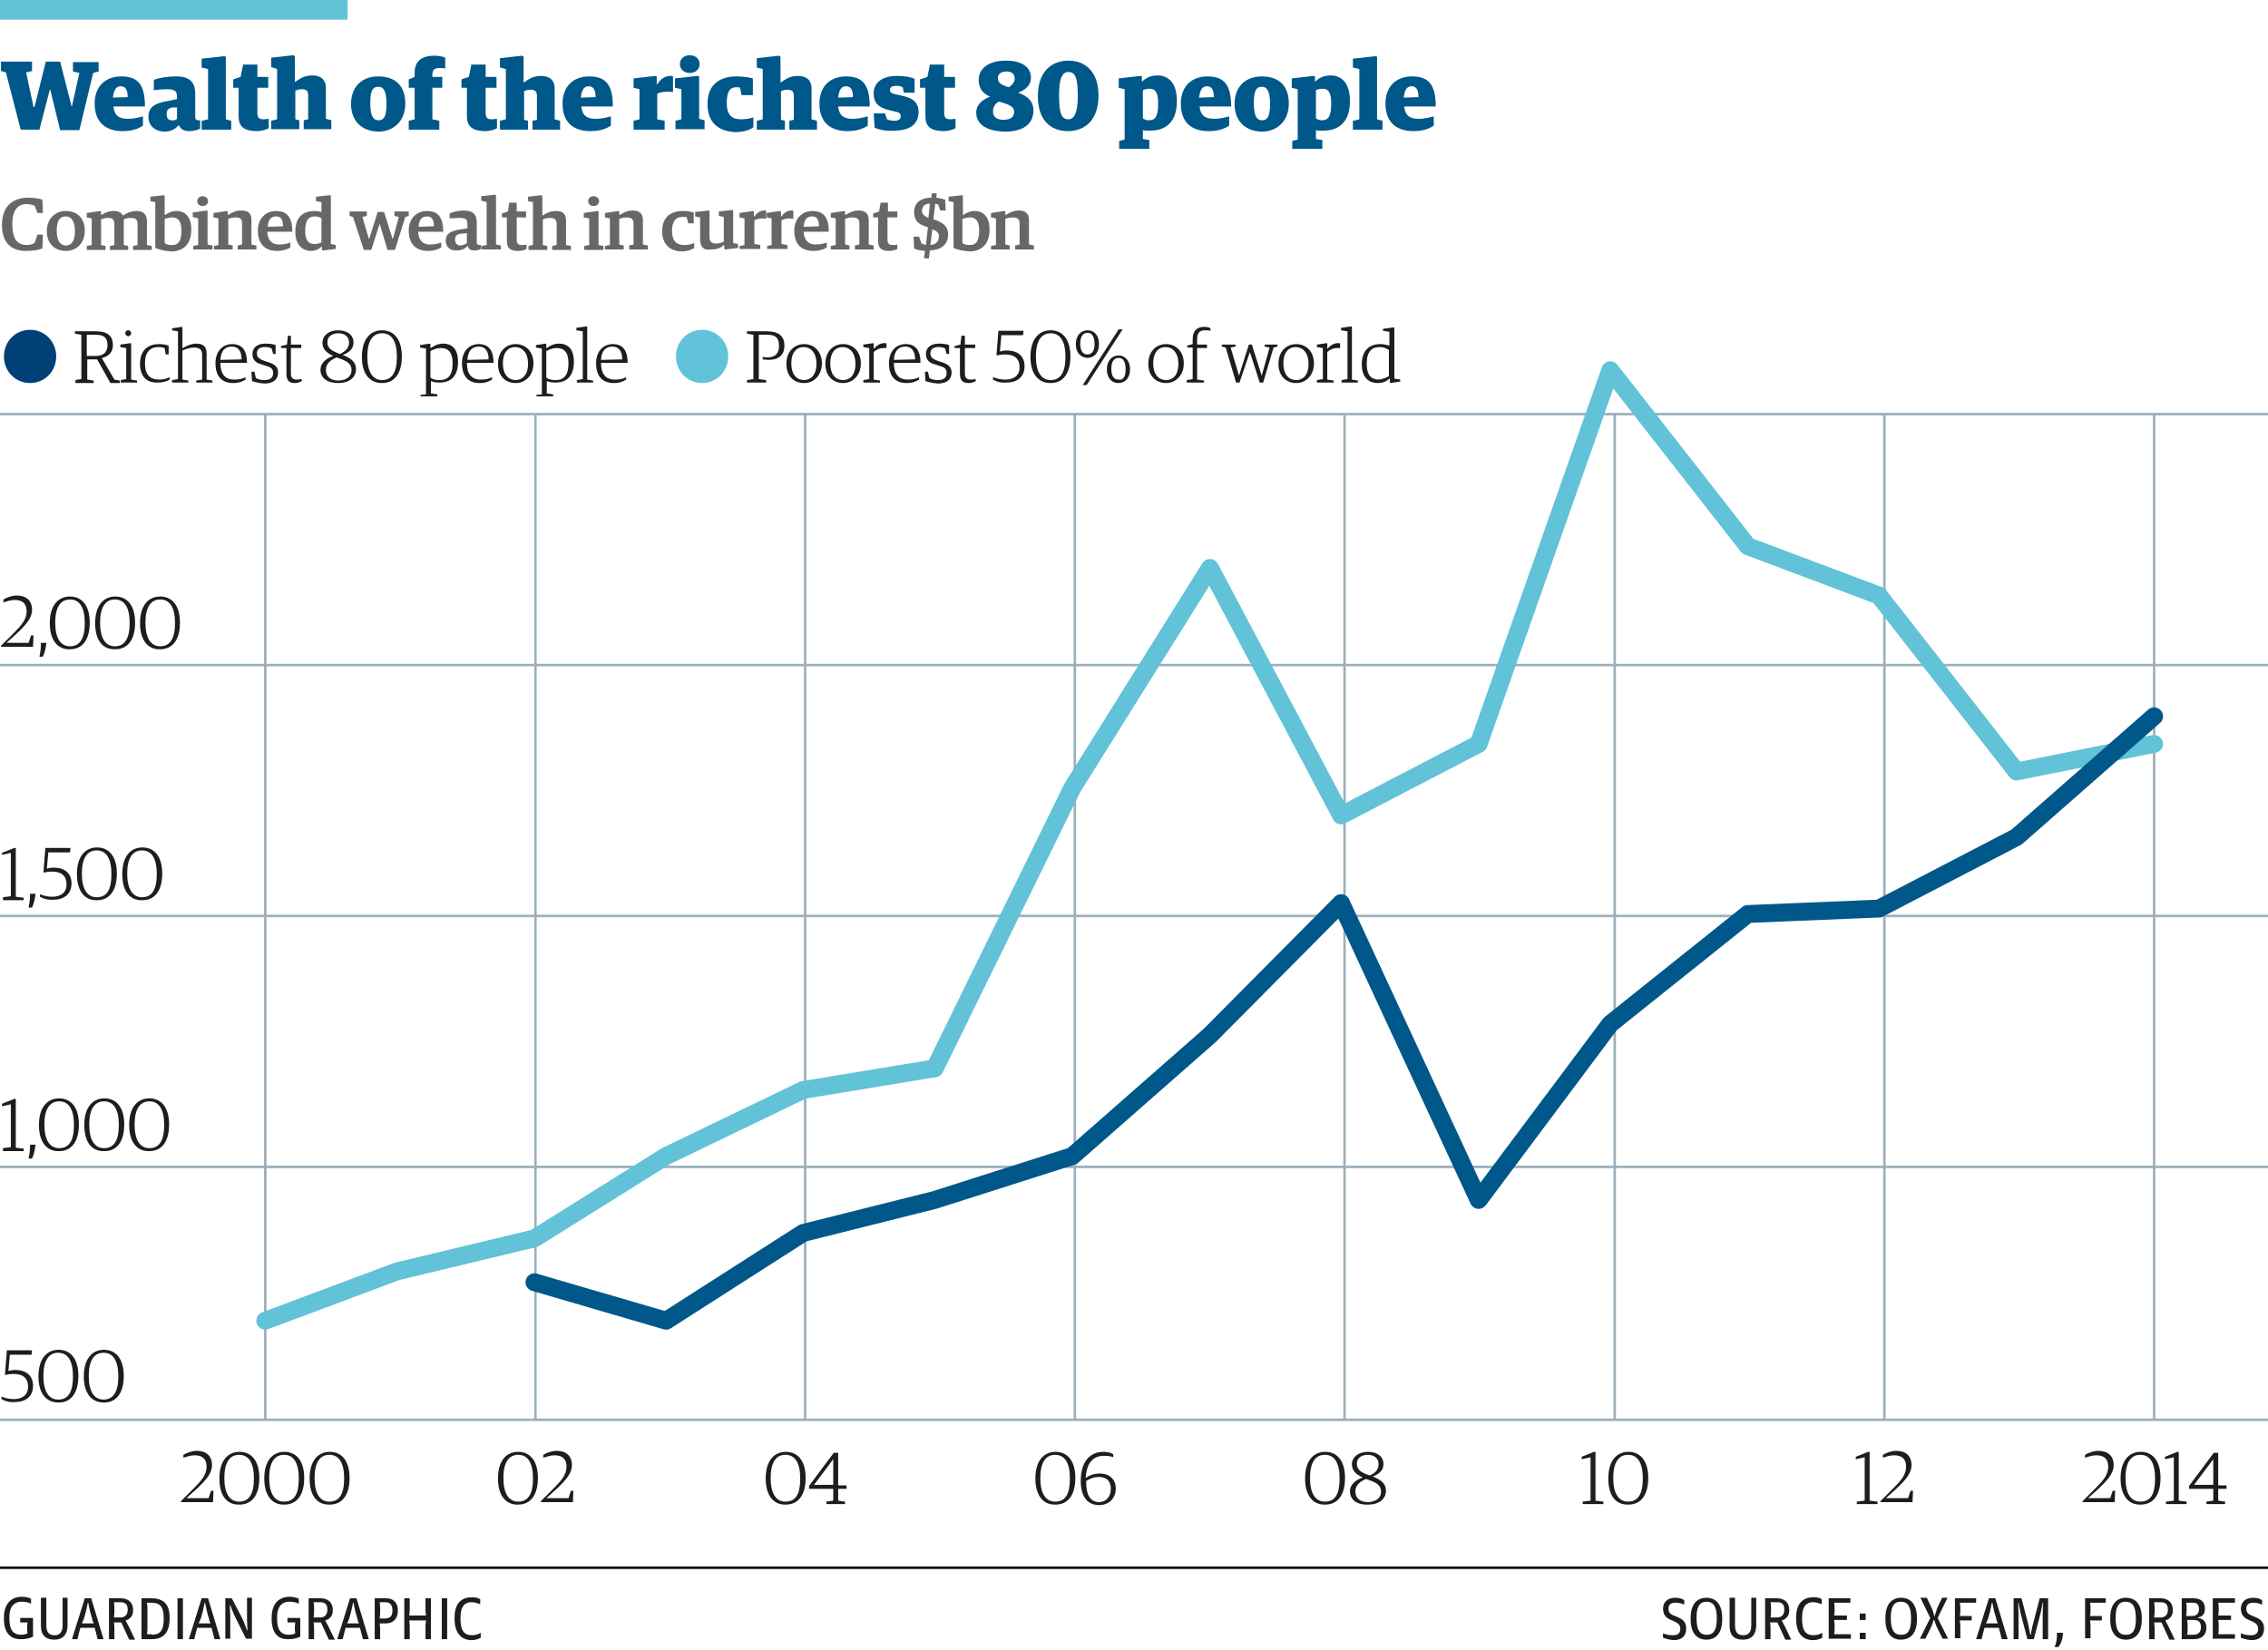 <?xml version="1.0" encoding="utf-8"?>
<!-- Generator: Adobe Illustrator 16.0.1, SVG Export Plug-In . SVG Version: 6.00 Build 0)  -->
<!DOCTYPE svg PUBLIC "-//W3C//DTD SVG 1.1//EN" "http://www.w3.org/Graphics/SVG/1.1/DTD/svg11.dtd">
<svg version="1.1" xmlns="http://www.w3.org/2000/svg" xmlns:xlink="http://www.w3.org/1999/xlink" x="0px" y="0px" width="460px"
	 height="334.7px" viewBox="0 0 460 334.7" enable-background="new 0 0 460 334.7" xml:space="preserve">
<g id="graphic">
	<g>
		<rect fill="#62C2D8" width="70.5" height="4"/>
		<g>
			<g>
				<path fill="#005789" d="M1.2,14.7l-1-0.3v-1.9h6.3v1.9l-1.2,0.3l1.5,7H7l2.3-9.2h2.9l2.3,9h0.1l1.5-6.7l-1.3-0.3v-1.9H20v1.9
					l-1.1,0.3l-2.8,11.6h-3.9l-2-8.2h-0.1L8,26.3H4.2L1.2,14.7z"/>
				<path fill="#005789" d="M19.2,21c0-3.5,2.2-5.5,5.4-5.5c3.3,0,4.8,1.6,4.8,6.1H23c0.2,1.9,1.2,2.5,2.9,2.5
					c1.4,0,2.3-0.3,3.1-0.5v1.9c-0.8,0.5-2,1.1-4.1,1.1C21.2,26.6,19.2,24.6,19.2,21z M25.9,19.7c0-1.7-0.6-2.2-1.4-2.2
					c-0.8,0-1.4,0.5-1.6,2.3L25.9,19.7z"/>
				<path fill="#005789" d="M30.1,23.7c0-2.1,1.5-2.8,3.9-3.2l1.9-0.4v-0.5c0-1.1-0.4-1.5-2-1.5c-0.9,0-2,0.1-2.7,0.2v-2.1
					c1-0.4,2.7-0.7,4.5-0.7c2.7,0,3.9,1.1,3.9,3.5v4.8c0,0.5,0.3,0.6,0.7,0.6h0.3v1.7c-0.4,0.2-1.3,0.5-2.2,0.5
					c-1.1,0-1.8-0.4-2.1-1.2h-0.1c-0.5,0.7-1.5,1.3-2.9,1.3C31.3,26.6,30.1,25.4,30.1,23.7z M35.9,24.1v-2.3l-0.9,0
					c-0.8,0.1-1.2,0.5-1.2,1.3c0,0.9,0.3,1.3,1.1,1.3C35.3,24.5,35.7,24.3,35.9,24.1z"/>
				<path fill="#005789" d="M41,24.5l1.2-0.3V14l-1.3-0.3v-1.8l4.6-0.5l0.3,0.1v12.7l1.1,0.3v1.8h-6V24.5z"/>
				<path fill="#005789" d="M48.4,23.6v-5.8h-1.1v-1.7l1.5-0.5l0.5-2.5h2.9v2.5h2.2v2.2h-2.2V23c0,0.9,0.4,1.2,1.3,1.2
					c0.3,0,0.7-0.1,1-0.1V26c-0.5,0.3-1.4,0.6-2.6,0.6C49.6,26.5,48.4,25.8,48.4,23.6z"/>
				<path fill="#005789" d="M55,24.5l1.2-0.3V14L55,13.6v-1.9l4.5-0.5l0.3,0.2v5.2h0.1c1-0.7,1.9-1.3,3.4-1.3c1.6,0,2.8,0.7,2.8,2.6
					v6.2l1.1,0.3v1.8h-5.6v-1.8l0.9-0.2v-4.9c0-0.9-0.4-1.2-1.3-1.2c-0.5,0-0.9,0.1-1.3,0.3v5.8l0.8,0.2v1.8H55V24.5z"/>
				<path fill="#005789" d="M71.2,21.1c0-3.7,2.4-5.6,5.5-5.6c3.6,0,5.5,2,5.5,5.5c0,3.7-2.5,5.7-5.5,5.7
					C73.2,26.6,71.2,24.4,71.2,21.1z M78.4,21.1c0-2.8-0.7-3.5-1.7-3.5c-1,0-1.6,0.6-1.6,3.3c0,2.8,0.7,3.5,1.7,3.5
					C77.8,24.4,78.4,23.7,78.4,21.1z"/>
				<path fill="#005789" d="M82.9,24.5l1.2-0.3v-6.4h-1.2v-1.7l1.2-0.5v-0.9c0-2.6,1.9-3.4,3.9-3.4c1.1,0,1.9,0.2,2.3,0.4v2.2
					c-0.4-0.1-0.7-0.1-1.2-0.1c-0.9,0-1.4,0.3-1.4,1.3v0.5h2v2.2h-2v6.4l1.4,0.3v1.8h-6.2V24.5z"/>
				<path fill="#005789" d="M94.7,23.6v-5.8h-1.1v-1.7l1.5-0.5l0.5-2.5h2.9v2.5h2.2v2.2h-2.2V23c0,0.9,0.4,1.2,1.3,1.2
					c0.3,0,0.7-0.1,1-0.1V26c-0.5,0.3-1.4,0.6-2.6,0.6C96,26.5,94.7,25.8,94.7,23.6z"/>
				<path fill="#005789" d="M101.4,24.5l1.2-0.3V14l-1.2-0.3v-1.9l4.5-0.5l0.3,0.2v5.2h0.1c1-0.7,1.9-1.3,3.4-1.3
					c1.6,0,2.8,0.7,2.8,2.6v6.2l1.1,0.3v1.8h-5.6v-1.8l0.9-0.2v-4.9c0-0.9-0.4-1.2-1.3-1.2c-0.5,0-0.9,0.1-1.3,0.3v5.8l0.8,0.2v1.8
					h-5.7V24.5z"/>
				<path fill="#005789" d="M114.1,21c0-3.5,2.2-5.5,5.4-5.5c3.3,0,4.8,1.6,4.8,6.1h-6.4c0.2,1.9,1.2,2.5,2.9,2.5
					c1.4,0,2.3-0.3,3.1-0.5v1.9c-0.8,0.5-2,1.1-4.1,1.1C116,26.6,114.1,24.6,114.1,21z M120.8,19.7c0-1.7-0.6-2.2-1.4-2.2
					c-0.8,0-1.4,0.5-1.6,2.3L120.8,19.7z"/>
				<path fill="#005789" d="M128.5,24.5l1.2-0.3v-6.1l-1.2-0.3v-1.9l4.4-0.5l0.3,0.1v1.6h0.1c0.6-1,1.5-1.7,2.7-1.7
					c0.2,0,0.4,0,0.5,0.1v3.2c-0.2-0.1-0.6-0.1-0.9-0.1c-1,0-1.7,0.1-2.3,0.4v5.2l1.5,0.3v1.8h-6.3V24.5z"/>
				<path fill="#005789" d="M137,24.5l1.2-0.3v-6.1l-1.3-0.3v-1.9l4.6-0.5l0.3,0.1v8.6l1.1,0.3v1.8H137V24.5z M137.9,13
					c0-1.1,0.9-1.8,2-1.8c1.1,0,2,0.7,2,1.8c0,1.1-0.9,1.8-2,1.8C138.8,14.8,137.9,14.1,137.9,13z"/>
				<path fill="#005789" d="M143.5,21.1c0-3.9,2.4-5.6,5.9-5.6c1.3,0,2.6,0.2,3.3,0.4v3.4h-2.3l-0.3-1.5c-0.2-0.1-0.3-0.1-0.8-0.1
					c-1.2,0-1.9,0.8-1.9,3.2c0,2.5,1.1,3.3,2.9,3.3c1,0,2-0.2,2.5-0.4v2c-0.6,0.5-1.9,1-3.7,1C145.3,26.6,143.5,24.5,143.5,21.1z"/>
				<path fill="#005789" d="M153.5,24.5l1.2-0.3V14l-1.2-0.3v-1.9l4.5-0.5l0.3,0.2v5.2h0.1c1-0.7,1.9-1.3,3.4-1.3
					c1.6,0,2.8,0.7,2.8,2.6v6.2l1.1,0.3v1.8h-5.6v-1.8l0.9-0.2v-4.9c0-0.9-0.4-1.2-1.3-1.2c-0.5,0-0.9,0.1-1.3,0.3v5.8l0.8,0.2v1.8
					h-5.7V24.5z"/>
				<path fill="#005789" d="M166.2,21c0-3.5,2.2-5.5,5.4-5.5c3.3,0,4.8,1.6,4.8,6.1h-6.4c0.2,1.9,1.2,2.5,2.9,2.5
					c1.4,0,2.3-0.3,3.1-0.5v1.9c-0.8,0.5-2,1.1-4.1,1.1C168.2,26.6,166.2,24.6,166.2,21z M173,19.7c0-1.7-0.6-2.2-1.4-2.2
					c-0.8,0-1.4,0.5-1.6,2.3L173,19.7z"/>
				<path fill="#005789" d="M177.4,25.9l-0.2-2.9h2.3l0.4,1.2c0.2,0.1,0.8,0.3,1.4,0.3c0.9,0,1.4-0.3,1.4-0.9s-0.3-0.8-1.3-1
					l-1.2-0.3c-2-0.5-3-1.4-3-3.3c0-2.1,1.5-3.6,4.8-3.6c1.3,0,2.7,0.2,3.5,0.6v2.8h-2.2l-0.2-1.1c-0.3-0.1-0.6-0.3-1.2-0.3
					c-0.8,0-1.4,0.2-1.4,0.8c0,0.6,0.4,0.8,1.5,1l1.3,0.3c2.2,0.5,3,1.6,3,3.2c0,2.3-1.5,3.8-5,3.8
					C179.9,26.6,178.5,26.4,177.4,25.9z"/>
				<path fill="#005789" d="M187.7,23.6v-5.8h-1.1v-1.7l1.5-0.5l0.5-2.5h2.9v2.5h2.2v2.2h-2.2V23c0,0.9,0.4,1.2,1.3,1.2
					c0.3,0,0.7-0.1,1-0.1V26c-0.5,0.3-1.4,0.6-2.6,0.6C188.9,26.5,187.7,25.8,187.7,23.6z"/>
				<path fill="#005789" d="M198,22.8c0-1.5,1.2-2.6,2.8-3.2c-1.6-0.7-2.3-1.8-2.3-3.4c0-2.3,2-3.9,5.5-3.9c3.4,0,5.1,1.4,5.1,3.5
					c0,1.5-1.1,2.4-2.6,3c1.9,0.7,3.1,1.7,3.1,3.6c0,2.8-2.1,4.3-5.8,4.3C199.9,26.6,198,25.1,198,22.8z M205.7,22.7
					c0-1.1-1-1.5-3.1-2.1c-0.9,0.5-1.2,1.2-1.2,2.1c0,1,0.8,1.6,2.1,1.6C205,24.3,205.7,23.7,205.7,22.7z M205.8,15.9
					c0-1-0.7-1.4-1.7-1.4c-1,0-1.7,0.5-1.7,1.3c0,1,0.6,1.4,2.2,1.9C205.2,17.3,205.8,16.8,205.8,15.9z"/>
				<path fill="#005789" d="M210.5,19.5c0-5.1,2.9-7.2,6.2-7.2c3.4,0,6.1,2.2,6.1,7.1c0,5.1-2.9,7.2-6.2,7.2
					C213.1,26.6,210.5,24.4,210.5,19.5z M218.6,19.5c0-3.7-0.5-4.9-1.9-4.9c-1.3,0-1.9,1.4-1.9,4.7c0,3.7,0.5,4.9,1.9,4.9
					C217.9,24.2,218.6,22.8,218.6,19.5z"/>
				<path fill="#005789" d="M227,28.6l1.1-0.3V18.1l-1.2-0.3v-1.9l4.4-0.5l0.3,0.1v1h0.1c0.6-0.6,1.6-1.2,3.1-1.2
					c1.9,0,3.9,1.2,3.9,5.2c0,4.4-2.4,6-5.4,6c-0.8,0-1.1,0-1.5-0.1v1.8l1.3,0.2v1.8H227V28.6z M234.9,21c0-2.3-0.6-3-1.7-3
					c-0.6,0-1,0.1-1.4,0.3V24c0.3,0.2,0.6,0.4,1.2,0.4C234.2,24.4,234.9,23.8,234.9,21z"/>
				<path fill="#005789" d="M239.5,21c0-3.5,2.2-5.5,5.4-5.5c3.3,0,4.8,1.6,4.8,6.1h-6.4c0.2,1.9,1.2,2.5,2.9,2.5
					c1.4,0,2.3-0.3,3.1-0.5v1.9c-0.8,0.5-2,1.1-4.1,1.1C241.4,26.6,239.5,24.6,239.5,21z M246.2,19.7c0-1.7-0.6-2.2-1.4-2.2
					c-0.8,0-1.4,0.5-1.6,2.3L246.2,19.7z"/>
				<path fill="#005789" d="M250.4,21.1c0-3.7,2.4-5.6,5.5-5.6c3.6,0,5.5,2,5.5,5.5c0,3.7-2.5,5.7-5.5,5.7
					C252.4,26.6,250.4,24.4,250.4,21.1z M257.6,21.1c0-2.8-0.7-3.5-1.7-3.5c-1,0-1.6,0.6-1.6,3.3c0,2.8,0.7,3.5,1.7,3.5
					C257,24.4,257.6,23.7,257.6,21.1z"/>
				<path fill="#005789" d="M262.1,28.6l1.1-0.3V18.1l-1.2-0.3v-1.9l4.4-0.5l0.3,0.1v1h0.1c0.6-0.6,1.6-1.2,3.1-1.2
					c1.9,0,3.9,1.2,3.9,5.2c0,4.4-2.4,6-5.4,6c-0.8,0-1.1,0-1.5-0.1v1.8l1.3,0.2v1.8h-6.1V28.6z M270,21c0-2.3-0.6-3-1.7-3
					c-0.6,0-1,0.1-1.4,0.3V24c0.3,0.2,0.6,0.4,1.2,0.4C269.3,24.4,270,23.8,270,21z"/>
				<path fill="#005789" d="M274.5,24.5l1.2-0.3V14l-1.3-0.3v-1.8l4.6-0.5l0.3,0.1v12.7l1.1,0.3v1.8h-6V24.5z"/>
				<path fill="#005789" d="M281,21c0-3.5,2.2-5.5,5.4-5.5c3.3,0,4.8,1.6,4.8,6.1h-6.4c0.2,1.9,1.2,2.5,2.9,2.5
					c1.4,0,2.3-0.3,3.1-0.5v1.9c-0.8,0.5-2,1.1-4.1,1.1C283,26.6,281,24.6,281,21z M287.7,19.7c0-1.7-0.6-2.2-1.4-2.2
					c-0.8,0-1.4,0.5-1.6,2.3L287.7,19.7z"/>
			</g>
		</g>
	</g>
	<g>
		<g>
			<line fill="none" stroke="#000000" stroke-width="0.5" x1="460" y1="318" x2="0" y2="318"/>
		</g>
		<g>
			<path fill="#1D1D1B" d="M0.8,328.4v-0.3c0-3,1.7-4.2,3.6-4.2c0.9,0,1.5,0.2,1.9,0.4v1c-0.4-0.2-1-0.4-1.9-0.4
				c-1.7,0-2.5,1.2-2.5,3.1v0.3c0,2.1,0.6,3.3,2.4,3.3c0.4,0,1-0.1,1.3-0.3c0,0-0.1-0.3-0.1-0.8V330c0-0.4,0.1-0.9,0.1-0.9H4.1v-0.9
				h2.6v3.8c-0.6,0.3-1.5,0.5-2.3,0.5C2.3,332.6,0.8,331.4,0.8,328.4z"/>
			<path fill="#1D1D1B" d="M8.3,329.8v-5.7h1.1v5.6c0,1.6,0.7,2,1.7,2c0.9,0,1.6-0.5,1.6-2v-5.6h1v5.6c0,1.8-0.9,2.9-2.7,2.9
				C9.2,332.6,8.3,331.6,8.3,329.8z"/>
			<path fill="#1D1D1B" d="M17.2,324.2h1.3l2.5,8.3h-1.2l-0.3-1.2c-0.1-0.3-0.2-0.8-0.3-1.1h-2.9c-0.1,0.3-0.2,0.7-0.3,1.1l-0.3,1.2
				h-1.1L17.2,324.2z M16.6,329.3H19c-0.1-0.3-0.3-0.6-0.3-0.9l-0.4-1.4c-0.2-0.8-0.4-1.9-0.4-1.9h-0.1c0,0-0.2,1.1-0.4,1.9
				l-0.4,1.4C16.9,328.7,16.7,329.1,16.6,329.3z"/>
			<path fill="#1D1D1B" d="M22.1,324.2h2.3c1.7,0,2.6,0.9,2.6,2.4c0,1.2-0.6,1.8-1.5,2.1v0.1c0,0,0.3,0.5,0.6,1.1l1.3,2.7h-1.2
				l-1.6-3.5h-1.5c0,0,0.1,0.6,0.1,1v2.4h-1.1V324.2z M24.4,328.1c1,0,1.5-0.6,1.5-1.6c0-1-0.4-1.5-1.5-1.5h-1.3
				c0,0,0.1,0.6,0.1,0.9v1.2c0,0.4-0.1,1-0.1,1H24.4z"/>
			<path fill="#1D1D1B" d="M28.7,324.2h2c2.5,0,3.7,1.3,3.7,3.8v0.3c0,2.8-1.2,4.2-3.6,4.2h-2.1V324.2z M30.8,331.6
				c1.5,0,2.4-0.7,2.4-3.1v-0.3c0-2.6-1-3.1-2.6-3.1h-0.8c0,0,0.1,0.6,0.1,1v4.4c0,0.4-0.1,1-0.1,1H30.8z"/>
			<path fill="#1D1D1B" d="M36,324.2h1.1v8.3H36V324.2z"/>
			<path fill="#1D1D1B" d="M40.9,324.2h1.3l2.5,8.3h-1.2l-0.3-1.2c-0.1-0.3-0.2-0.8-0.3-1.1H40c-0.1,0.3-0.2,0.7-0.3,1.1l-0.3,1.2
				h-1.1L40.9,324.2z M40.3,329.3h2.4c-0.1-0.3-0.3-0.6-0.3-0.9l-0.4-1.4c-0.2-0.8-0.4-1.9-0.4-1.9h-0.1c0,0-0.2,1.1-0.4,1.9
				l-0.4,1.4C40.5,328.7,40.4,329.1,40.3,329.3z"/>
			<path fill="#1D1D1B" d="M45.7,324.2H47l2.1,4c0.4,0.8,1,2.5,1,2.5h0.1c0,0-0.1-1.5-0.1-2.2v-4.4h1v8.3h-1.2l-2.2-4.4
				c-0.4-0.8-1-2.4-1-2.4h-0.1c0,0,0.1,1.4,0.1,2.1v4.7h-1V324.2z"/>
			<path fill="#1D1D1B" d="M55.1,328.4v-0.3c0-3,1.7-4.2,3.6-4.2c0.9,0,1.5,0.2,1.9,0.4v1c-0.4-0.2-1-0.4-1.9-0.4
				c-1.7,0-2.5,1.2-2.5,3.1v0.3c0,2.1,0.6,3.3,2.4,3.3c0.4,0,1-0.1,1.3-0.3c0,0-0.1-0.3-0.1-0.8V330c0-0.4,0.1-0.9,0.1-0.9h-1.6
				v-0.9h2.6v3.8c-0.6,0.3-1.5,0.5-2.3,0.5C56.5,332.6,55.1,331.4,55.1,328.4z"/>
			<path fill="#1D1D1B" d="M62.6,324.2h2.3c1.7,0,2.6,0.9,2.6,2.4c0,1.2-0.6,1.8-1.5,2.1v0.1c0,0,0.3,0.5,0.6,1.1l1.3,2.7h-1.2
				l-1.6-3.5h-1.5c0,0,0.1,0.6,0.1,1v2.4h-1.1V324.2z M64.9,328.1c1,0,1.5-0.6,1.5-1.6c0-1-0.4-1.5-1.5-1.5h-1.3
				c0,0,0.1,0.6,0.1,0.9v1.2c0,0.4-0.1,1-0.1,1H64.9z"/>
			<path fill="#1D1D1B" d="M71,324.2h1.3l2.5,8.3h-1.2l-0.3-1.2c-0.1-0.3-0.2-0.8-0.3-1.1h-2.9c-0.1,0.3-0.2,0.7-0.3,1.1l-0.3,1.2
				h-1.1L71,324.2z M70.4,329.3h2.4c-0.1-0.3-0.3-0.6-0.3-0.9l-0.4-1.4c-0.2-0.8-0.4-1.9-0.4-1.9h-0.1c0,0-0.2,1.1-0.4,1.9l-0.4,1.4
				C70.7,328.7,70.5,329.1,70.4,329.3z"/>
			<path fill="#1D1D1B" d="M75.9,324.2h2.3c1.8,0,2.5,1.1,2.5,2.5c0,1.7-1,2.6-2.4,2.6H77c0,0,0.1,0.6,0.1,1v2.2h-1.1V324.2z
				 M78.1,328.3c1,0,1.5-0.5,1.5-1.6c0-1.2-0.5-1.7-1.5-1.7H77c0,0,0.1,0.6,0.1,1v1.3c0,0.4-0.1,1-0.1,1H78.1z"/>
			<path fill="#1D1D1B" d="M82,324.2h1.1v2.4c0,0.5-0.1,1.1-0.1,1.1h3.4c0,0-0.1-0.7-0.1-1.1v-2.4h1.1v8.3h-1.1v-2.7
				c0-0.4,0.1-1.1,0.1-1.1h-3.4c0,0,0.1,0.7,0.1,1.1v2.7H82V324.2z"/>
			<path fill="#1D1D1B" d="M89.6,324.2h1.1v8.3h-1.1V324.2z"/>
			<path fill="#1D1D1B" d="M92.2,328.4v-0.3c0-3.1,1.6-4.1,3.5-4.1c0.7,0,1.3,0.1,1.7,0.4v1c-0.6-0.2-1.1-0.4-1.8-0.4
				c-1.2,0-2.2,0.7-2.2,3.1v0.3c0,2.3,0.7,3.3,2.3,3.3c0.8,0,1.3-0.2,1.8-0.5v1c-0.5,0.3-1.1,0.5-2,0.5
				C93.5,332.6,92.2,331.2,92.2,328.4z"/>
		</g>
		<g>
			<path fill="#1D1D1B" d="M337.3,332.2v-0.9c0.6,0.3,1.3,0.4,2,0.4c1,0,1.5-0.4,1.5-1.3c0-0.8-0.4-1.1-1.2-1.5l-0.7-0.3
				c-1-0.4-1.6-1.1-1.6-2.3c0-1.2,0.8-2.2,2.5-2.2c0.8,0,1.4,0.2,1.8,0.5v0.9c-0.4-0.2-1-0.4-1.8-0.4c-0.9,0-1.4,0.4-1.4,1.2
				c0,0.7,0.3,1.1,1.1,1.4l0.7,0.3c1,0.4,1.8,1,1.8,2.3c0,1.5-0.8,2.4-2.6,2.4C338.5,332.6,337.8,332.4,337.3,332.2z"/>
			<path fill="#1D1D1B" d="M342.9,328.5v-0.3c0-2.8,1.3-4.1,3.2-4.1c1.9,0,3.2,1.3,3.2,4.1v0.3c0,2.8-1.3,4.1-3.2,4.1
				S342.9,331.3,342.9,328.5z M348.2,328.5v-0.3c0-2.2-0.6-3.3-2.1-3.3c-1.4,0-2,1.1-2,3.1v0.3c0,2.2,0.6,3.3,2,3.3
				C347.5,331.7,348.2,330.6,348.2,328.5z"/>
			<path fill="#1D1D1B" d="M350.8,329.8v-5.7h1.1v5.6c0,1.6,0.7,2,1.7,2c0.9,0,1.6-0.5,1.6-2v-5.6h1v5.6c0,1.8-0.9,2.9-2.7,2.9
				C351.6,332.6,350.8,331.6,350.8,329.8z"/>
			<path fill="#1D1D1B" d="M358,324.2h2.3c1.7,0,2.6,0.9,2.6,2.4c0,1.2-0.6,1.8-1.5,2.1v0.1c0,0,0.3,0.5,0.6,1.1l1.3,2.7h-1.2
				l-1.6-3.5h-1.5c0,0,0.1,0.6,0.1,1v2.4H358V324.2z M360.4,328.1c1,0,1.5-0.6,1.5-1.6c0-1-0.4-1.5-1.5-1.5h-1.3
				c0,0,0.1,0.6,0.1,0.9v1.2c0,0.4-0.1,1-0.1,1H360.4z"/>
			<path fill="#1D1D1B" d="M364.3,328.4v-0.3c0-3.1,1.6-4.1,3.5-4.1c0.7,0,1.3,0.1,1.7,0.4v1c-0.6-0.2-1.1-0.4-1.8-0.4
				c-1.2,0-2.2,0.7-2.2,3.1v0.3c0,2.3,0.7,3.3,2.3,3.3c0.8,0,1.3-0.2,1.8-0.5v1c-0.5,0.3-1.1,0.5-2,0.5
				C365.5,332.6,364.3,331.2,364.3,328.4z"/>
			<path fill="#1D1D1B" d="M370.9,324.2h4.4v0.9H372c0,0,0.1,0.6,0.1,0.9v0.8c0,0.4-0.1,0.9-0.1,0.9h2.6v0.9H372
				c0,0,0.1,0.6,0.1,0.9v1.1c0,0.4-0.1,0.9-0.1,0.9h3.4v0.9h-4.5V324.2z"/>
			<path fill="#1D1D1B" d="M377.2,327.3h1.2v1.3h-1.2V327.3z M377.2,331.2h1.2v1.3h-1.2V331.2z"/>
			<path fill="#1D1D1B" d="M382.4,328.5v-0.3c0-2.8,1.3-4.1,3.2-4.1c1.9,0,3.2,1.3,3.2,4.1v0.3c0,2.8-1.3,4.1-3.3,4.1
				C383.7,332.6,382.4,331.3,382.4,328.5z M387.6,328.5v-0.3c0-2.2-0.6-3.3-2.1-3.3c-1.4,0-2,1.1-2,3.1v0.3c0,2.2,0.6,3.3,2,3.3
				C387,331.7,387.6,330.6,387.6,328.5z"/>
			<path fill="#1D1D1B" d="M391.5,328.2l-2-4.1h1.3l1,2.1c0.3,0.6,0.5,1.6,0.5,1.6h0.1c0,0,0.3-1,0.5-1.6l1-2.1h1.1l-2,4.1l2.1,4.2
				H394l-1.1-2.2c-0.3-0.6-0.6-1.6-0.6-1.6h-0.1c0,0-0.3,1-0.6,1.6l-1.1,2.2h-1.1L391.5,328.2z"/>
			<path fill="#1D1D1B" d="M396.5,324.2h4.3v0.9h-3.3c0,0,0.1,0.6,0.1,0.9v0.9c0,0.4-0.1,0.9-0.1,0.9h2.4v0.9h-2.4
				c0,0,0.1,0.9,0.1,1v2.6h-1.1V324.2z"/>
			<path fill="#1D1D1B" d="M403.4,324.2h1.3l2.5,8.3H406l-0.3-1.2c-0.1-0.3-0.2-0.8-0.3-1.1h-2.9c-0.1,0.3-0.2,0.7-0.3,1.1l-0.3,1.2
				h-1.1L403.4,324.2z M402.8,329.3h2.4c-0.1-0.3-0.3-0.6-0.3-0.9l-0.4-1.4c-0.2-0.8-0.4-1.9-0.4-1.9H404c0,0-0.2,1.1-0.4,1.9
				l-0.4,1.4C403.1,328.7,402.9,329.1,402.8,329.3z"/>
			<path fill="#1D1D1B" d="M408.3,324.2h1.7l1.3,5c0.2,0.9,0.5,2.4,0.5,2.4h0.1c0,0,0.2-1.5,0.5-2.4l1.3-5h1.7v8.3h-1.1v-5.1
				c0-0.9,0.1-2.3,0.1-2.3h-0.1c0,0-0.3,1.7-0.6,2.8l-1.2,4.6h-1.3l-1.2-4.6c-0.3-1.1-0.6-2.8-0.6-2.8h-0.1c0,0,0.1,1.4,0.1,2.3v5.1
				h-1V324.2z"/>
			<path fill="#1D1D1B" d="M417.2,331.2h1.2c0,1.3-0.4,2.2-0.9,2.9h-0.8C417.1,333.2,417.2,332.6,417.2,331.2z"/>
			<path fill="#1D1D1B" d="M422.8,324.2h4.3v0.9h-3.2c0,0,0.1,0.6,0.1,0.9v0.9c0,0.4-0.1,0.9-0.1,0.9h2.4v0.9h-2.4
				c0,0,0.1,0.9,0.1,1v2.6h-1.1V324.2z"/>
			<path fill="#1D1D1B" d="M428,328.5v-0.3c0-2.8,1.3-4.1,3.2-4.1c1.9,0,3.2,1.3,3.2,4.1v0.3c0,2.8-1.3,4.1-3.2,4.1
				S428,331.3,428,328.5z M433.2,328.5v-0.3c0-2.2-0.6-3.3-2.1-3.3c-1.4,0-2,1.1-2,3.1v0.3c0,2.2,0.6,3.3,2,3.3
				C432.6,331.7,433.2,330.6,433.2,328.5z"/>
			<path fill="#1D1D1B" d="M435.8,324.2h2.3c1.7,0,2.6,0.9,2.6,2.4c0,1.2-0.6,1.8-1.5,2.1v0.1c0,0,0.3,0.5,0.6,1.1l1.3,2.7H440
				l-1.6-3.5h-1.5c0,0,0.1,0.6,0.1,1v2.4h-1.1V324.2z M438.2,328.1c1,0,1.5-0.6,1.5-1.6c0-1-0.4-1.5-1.5-1.5h-1.3
				c0,0,0.1,0.6,0.1,0.9v1.2c0,0.4-0.1,1-0.1,1H438.2z"/>
			<path fill="#1D1D1B" d="M442.5,324.2h2.3c1.7,0,2.4,0.8,2.4,2.1c0,0.9-0.3,1.6-1.4,1.8v0.1c1.1,0.1,1.7,0.8,1.7,2
				c0,1.3-0.8,2.3-2.5,2.3h-2.5V324.2z M444.6,327.8c0.8,0,1.4-0.4,1.4-1.4c0-1-0.4-1.3-1.4-1.3h-1.2c0,0,0.1,0.6,0.1,0.9v0.8
				c0,0.4-0.1,1-0.1,1H444.6z M444.9,331.6c0.9,0,1.5-0.5,1.5-1.5c0-1.1-0.5-1.5-1.5-1.5h-1.3c0,0,0.1,0.6,0.1,1v1.1
				c0,0.4-0.1,0.9-0.1,0.9H444.9z"/>
			<path fill="#1D1D1B" d="M448.9,324.2h4.4v0.9h-3.4c0,0,0.1,0.6,0.1,0.9v0.8c0,0.4-0.1,0.9-0.1,0.9h2.6v0.9h-2.6
				c0,0,0.1,0.6,0.1,0.9v1.1c0,0.4-0.1,0.9-0.1,0.9h3.4v0.9h-4.5V324.2z"/>
			<path fill="#1D1D1B" d="M454.5,332.2v-0.9c0.6,0.3,1.3,0.4,2,0.4c1,0,1.5-0.4,1.5-1.3c0-0.8-0.4-1.1-1.2-1.5l-0.7-0.3
				c-1-0.4-1.6-1.1-1.6-2.3c0-1.2,0.8-2.2,2.5-2.2c0.8,0,1.4,0.2,1.8,0.5v0.9c-0.4-0.2-1-0.4-1.8-0.4c-0.9,0-1.4,0.4-1.4,1.2
				c0,0.7,0.3,1.1,1.1,1.4l0.7,0.3c1,0.4,1.8,1,1.8,2.3c0,1.5-0.8,2.4-2.6,2.4C455.7,332.6,455,332.4,454.5,332.2z"/>
		</g>
	</g>
	<g>
		<g>
			<path fill="#676767" d="M0.4,45.6c0-4.1,2.6-5.5,5.2-5.5c1.3,0,2.4,0.2,3,0.4l0.1,2.7H7.6L7,41.7c-0.3-0.1-0.9-0.3-1.6-0.3
				c-2,0-2.9,1.5-2.9,4c0,3,0.9,4.3,3,4.3c0.6,0,1.2-0.2,1.5-0.4l0.6-1.7h1.1l-0.1,2.8c-0.8,0.3-1.8,0.5-3.3,0.5
				C2.4,50.9,0.4,49.4,0.4,45.6z"/>
			<path fill="#676767" d="M9.5,46.9c0-2.5,1.7-4.1,3.8-4.1c2.4,0,3.9,1.5,3.9,4c0,2.5-1.7,4.1-3.8,4.1C11,50.9,9.5,49.3,9.5,46.9z
				 M15.2,46.9c0-2.3-0.9-3-1.9-3c-1,0-1.8,0.6-1.8,2.9c0,2.3,0.9,3,1.9,3C14.3,49.8,15.2,49.1,15.2,46.9z"/>
			<path fill="#676767" d="M17.6,49.9l1-0.2v-5.4l-1-0.2v-0.9l2.7-0.4l0.2,0.1v0.7h0.1c0.7-0.5,1.5-0.8,2.5-0.8
				c0.9,0,1.5,0.3,1.8,0.9h0.1c0.7-0.5,1.6-0.9,2.7-0.9c1.3,0,2.1,0.6,2.1,2.1v4.8l1,0.2v0.8h-3.8v-0.8l0.9-0.2v-4.2
				c0-1-0.4-1.3-1.4-1.3c-0.5,0-1,0.1-1.4,0.3c0,0.1,0,0.3,0,0.6v4.6l0.9,0.2v0.8h-3.7v-0.8l0.9-0.2v-4.2c0-1-0.4-1.3-1.3-1.3
				c-0.6,0-0.9,0.1-1.4,0.3v5.2l0.9,0.2v0.8h-3.8V49.9z"/>
			<path fill="#676767" d="M31.5,50.3V41l-1-0.2v-0.9l2.7-0.3l0.2,0.1v3.9h0.1c0.6-0.4,1.3-0.8,2.3-0.8c1.4,0,3,0.8,3,3.8
				c0,3-1.7,4.4-4.1,4.4C33.3,50.9,32.2,50.6,31.5,50.3z M36.8,46.8c0-2-0.7-2.7-1.9-2.7c-0.6,0-1.1,0.2-1.5,0.3v4.9
				c0.3,0.2,0.6,0.4,1.3,0.4C36,49.8,36.8,49.1,36.8,46.8z"/>
			<path fill="#676767" d="M39.2,49.9l1-0.2v-5.4L39.1,44v-0.9l2.8-0.4l0.2,0.1v6.8l1,0.2v0.8h-3.9V49.9z M40,40.8
				c0-0.6,0.5-1,1.1-1c0.6,0,1.1,0.4,1.1,1c0,0.6-0.5,1-1.1,1C40.5,41.8,40,41.4,40,40.8z"/>
			<path fill="#676767" d="M43.3,49.9l1-0.2v-5.4l-1-0.2v-0.9l2.7-0.4l0.2,0.1v0.7h0.1c0.7-0.5,1.6-0.9,2.6-0.9c1.4,0,2.1,0.5,2.1,2
				v4.9l1,0.2v0.8h-3.8v-0.8l0.9-0.2v-4.3c0-0.9-0.4-1.2-1.3-1.2c-0.5,0-1,0.1-1.5,0.3v5.2l0.9,0.2v0.8h-3.8V49.9z"/>
			<path fill="#676767" d="M52.3,46.8c0-2.5,1.6-4,3.7-4c2.3,0,3.3,1.4,3.3,4.2h-5.1c0.1,1.8,1,2.6,2.4,2.6c1.1,0,1.7-0.2,2.3-0.4v1
				c-0.5,0.3-1.4,0.7-2.7,0.7C53.6,50.9,52.3,49.3,52.3,46.8z M57.4,45.9c0-1.5-0.5-2-1.4-2c-1,0-1.6,0.6-1.7,2.1L57.4,45.9z"/>
			<path fill="#676767" d="M59.9,47c0-3,1.6-4.2,3.9-4.2c0.6,0,1,0.1,1.4,0.2v-2l-1.1-0.2v-0.9l2.8-0.3l0.2,0.1v9.8l1,0.2v0.8
				l-2.6,0.3l-0.2-0.1V50h-0.1c-0.4,0.5-1.2,0.9-2.2,0.9C61.7,50.9,59.9,50,59.9,47z M65.2,49.2v-4.9c-0.3-0.2-0.6-0.4-1.3-0.4
				c-1.2,0-2,0.6-2,2.9c0,2,0.7,2.7,1.9,2.7C64.4,49.5,64.9,49.3,65.2,49.2z"/>
			<path fill="#676767" d="M71.6,44l-0.7-0.2v-0.9h3.5v0.9L73.5,44l1.3,4.4h0.1l1.7-5.4h1.3l1.7,5.4h0.1l1.2-4.4L80,43.8v-0.9h2.9
				v0.9L82.2,44l-2.1,6.7h-1.5L77,45.4h0l-1.7,5.3h-1.5L71.6,44z"/>
			<path fill="#676767" d="M82.9,46.8c0-2.5,1.6-4,3.7-4c2.3,0,3.3,1.4,3.3,4.2h-5.1c0.1,1.8,1,2.6,2.4,2.6c1.1,0,1.7-0.2,2.3-0.4v1
				c-0.5,0.3-1.4,0.7-2.7,0.7C84.2,50.9,82.9,49.3,82.9,46.8z M88,45.9c0-1.5-0.5-2-1.4-2c-1,0-1.6,0.6-1.7,2.1L88,45.9z"/>
			<path fill="#676767" d="M90.4,48.8c0-1.4,1-1.9,2.6-2.2l1.8-0.3v-0.7c0-1-0.2-1.4-1.6-1.4c-0.6,0-1.5,0.1-2,0.1v-1
				c0.6-0.3,1.8-0.6,2.9-0.6c1.8,0,2.6,0.8,2.6,2.4v4.1c0,0.4,0.3,0.5,0.6,0.5h0.3v0.8c-0.2,0.1-0.8,0.3-1.4,0.3
				c-0.7,0-1.1-0.2-1.3-0.9h-0.1c-0.4,0.5-1.1,0.9-2.1,0.9C91.3,50.9,90.4,50.1,90.4,48.8z M94.7,49.3v-2l-1.2,0.1
				c-0.9,0.1-1.2,0.5-1.2,1.2c0,0.8,0.4,1.2,1.2,1.2C94,49.7,94.5,49.5,94.7,49.3z"/>
			<path fill="#676767" d="M97.7,49.9l1-0.2V41l-1.1-0.3v-0.9l2.8-0.3l0.2,0.1v10l1,0.2v0.8h-3.9V49.9z"/>
			<path fill="#676767" d="M102.8,48.9v-4.8h-1v-0.8l1.2-0.4l0.3-1.8h1.5v1.8h1.9v1.2h-1.9v4.5c0,0.8,0.3,1.1,1.1,1.1
				c0.3,0,0.6,0,0.9-0.1v0.9c-0.3,0.2-1,0.4-1.7,0.4C103.6,50.9,102.8,50.4,102.8,48.9z"/>
			<path fill="#676767" d="M107.1,49.9l1-0.2V41l-1-0.2v-0.9l2.7-0.3l0.2,0.1v4h0.1c0.7-0.5,1.6-0.9,2.6-0.9c1.4,0,2.1,0.5,2.1,2
				v4.9l1,0.2v0.8h-3.8v-0.8l0.9-0.2v-4.3c0-0.9-0.5-1.2-1.3-1.2c-0.5,0-1,0.1-1.5,0.3v5.2l0.9,0.2v0.8h-3.8V49.9z"/>
			<path fill="#676767" d="M118.5,49.9l1-0.2v-5.4l-1.1-0.2v-0.9l2.8-0.4l0.2,0.1v6.8l1,0.2v0.8h-3.9V49.9z M119.3,40.8
				c0-0.6,0.5-1,1.1-1c0.6,0,1.1,0.4,1.1,1c0,0.6-0.5,1-1.1,1C119.8,41.8,119.3,41.4,119.3,40.8z"/>
			<path fill="#676767" d="M122.7,49.9l1-0.2v-5.4l-1-0.2v-0.9l2.7-0.4l0.2,0.1v0.7h0.1c0.8-0.5,1.6-0.9,2.6-0.9
				c1.3,0,2.1,0.5,2.1,2v4.9l1,0.2v0.8h-3.8v-0.8l0.9-0.2v-4.3c0-0.9-0.5-1.2-1.4-1.2c-0.5,0-1,0.1-1.5,0.3v5.2l0.9,0.2v0.8h-3.8
				V49.9z"/>
			<path fill="#676767" d="M134.3,46.9c0-2.9,1.8-4.1,4.2-4.1c0.8,0,1.6,0.1,2.2,0.3v2.2h-1.1l-0.3-1.2c-0.2-0.1-0.4-0.1-0.9-0.1
				c-1.3,0-2.1,0.9-2.1,2.8c0,2.2,1,2.9,2.5,2.9c0.9,0,1.6-0.2,2-0.4v1c-0.5,0.3-1.3,0.7-2.6,0.7C135.6,50.9,134.3,49.3,134.3,46.9z
				"/>
			<path fill="#676767" d="M142,48.6v-4.5l-1-0.2v-0.9l2.7-0.3l0.2,0.1v5.2c0,0.9,0.3,1.4,1.3,1.4c0.8,0,1.2-0.2,1.6-0.4v-5l-1-0.2
				v-0.9l2.7-0.3l0.2,0.1v6.6l1,0.2v0.8l-2.6,0.3l-0.2-0.1v-0.8h-0.1c-0.6,0.6-1.4,0.9-2.5,0.9C142.7,50.9,142,50,142,48.6z"/>
			<path fill="#676767" d="M150,49.9l1-0.2v-5.4l-1-0.2v-0.9l2.7-0.4l0.2,0.1v1h0.1c0.4-0.6,1.1-1.2,2-1.2c0.1,0,0.3,0,0.4,0v1.7
				c-0.2,0-0.5-0.1-0.6-0.1c-0.7,0-1.3,0.1-1.8,0.4v4.8l1.2,0.2v0.8H150V49.9z"/>
			<path fill="#676767" d="M155.5,49.9l1-0.2v-5.4l-1-0.2v-0.9l2.7-0.4l0.2,0.1v1h0.1c0.4-0.6,1.1-1.2,2-1.2c0.1,0,0.3,0,0.4,0v1.7
				c-0.2,0-0.5-0.1-0.6-0.1c-0.7,0-1.3,0.1-1.8,0.4v4.8l1.2,0.2v0.8h-4.1V49.9z"/>
			<path fill="#676767" d="M161.1,46.8c0-2.5,1.6-4,3.7-4c2.3,0,3.3,1.4,3.3,4.2H163c0.1,1.8,1,2.6,2.4,2.6c1.1,0,1.7-0.2,2.3-0.4v1
				c-0.5,0.3-1.4,0.7-2.7,0.7C162.3,50.9,161.1,49.3,161.1,46.8z M166.1,45.9c0-1.5-0.5-2-1.4-2c-1,0-1.6,0.6-1.7,2.1L166.1,45.9z"
				/>
			<path fill="#676767" d="M168.5,49.9l1-0.2v-5.4l-1-0.2v-0.9l2.7-0.4l0.2,0.1v0.7h0.1c0.8-0.5,1.6-0.9,2.6-0.9
				c1.3,0,2.1,0.5,2.1,2v4.9l1,0.2v0.8h-3.8v-0.8l0.9-0.2v-4.3c0-0.9-0.5-1.2-1.4-1.2c-0.5,0-1,0.1-1.5,0.3v5.2l0.9,0.2v0.8h-3.8
				V49.9z"/>
			<path fill="#676767" d="M178.1,48.9v-4.8h-1v-0.8l1.2-0.4l0.3-1.8h1.5v1.8h1.9v1.2H180v4.5c0,0.8,0.3,1.1,1.1,1.1
				c0.3,0,0.6,0,0.9-0.1v0.9c-0.3,0.2-1,0.4-1.7,0.4C178.9,50.9,178.1,50.4,178.1,48.9z"/>
			<path fill="#676767" d="M187.6,50.9c-0.9-0.1-1.7-0.2-2.2-0.5l-0.1-2.4h1.1l0.5,1.4c0.3,0.1,0.6,0.2,0.9,0.3l0.4-3.6l-0.6-0.2
				c-1.4-0.5-2.2-1.2-2.2-2.9c0-1.6,1.1-2.9,3.5-2.9l0.1-0.9h1l-0.1,0.9c0.8,0.1,1.4,0.3,1.8,0.4l0.1,2.2h-1.1l-0.4-1.2
				c-0.1,0-0.4-0.1-0.6-0.2l-0.4,3.2l0.4,0.1c1.5,0.6,2.6,1.2,2.6,3c0,1.7-1.1,3.1-3.7,3.2l-0.2,1.6h-1L187.6,50.9z M188.3,44.2
				l0.3-2.9c-0.9,0-1.6,0.5-1.6,1.4C187,43.4,187.4,43.8,188.3,44.2z M189.1,46.5l-0.4,3.2c1.2-0.1,1.7-0.8,1.7-1.6
				C190.5,47.3,190.1,46.9,189.1,46.5z"/>
			<path fill="#676767" d="M193.4,50.3V41l-1-0.2v-0.9l2.7-0.3l0.2,0.1v3.9h0.1c0.6-0.4,1.3-0.8,2.3-0.8c1.4,0,3,0.8,3,3.8
				c0,3-1.7,4.4-4.1,4.4C195.2,50.9,194.1,50.6,193.4,50.3z M198.6,46.8c0-2-0.7-2.7-1.9-2.7c-0.6,0-1.1,0.2-1.5,0.3v4.9
				c0.3,0.2,0.6,0.4,1.3,0.4C197.8,49.8,198.6,49.1,198.6,46.8z"/>
			<path fill="#676767" d="M201,49.9l1-0.2v-5.4l-1-0.2v-0.9l2.7-0.4l0.2,0.1v0.7h0.1c0.8-0.5,1.6-0.9,2.6-0.9c1.3,0,2.1,0.5,2.1,2
				v4.9l1,0.2v0.8h-3.8v-0.8l0.9-0.2v-4.3c0-0.9-0.5-1.2-1.4-1.2c-0.5,0-1,0.1-1.5,0.3v5.2l0.9,0.2v0.8H201V49.9z"/>
		</g>
	</g>
</g>
<g id="Layer_2">
	<g>
		<line fill="none" stroke="#9CAFBA" stroke-width="0.5" x1="0" y1="84" x2="460" y2="84"/>
		<g>
			<g>
				<path fill="#004077" d="M0.8,72.3c0-3,2.3-5.4,5.3-5.4c3,0,5.3,2.4,5.3,5.4c0,3-2.3,5.4-5.3,5.4C3.1,77.7,0.8,75.3,0.8,72.3z"/>
				<path fill="#1D1D1B" d="M15.2,77.1l1.3-0.2v-9l-1.3-0.2v-0.5h4.2c2.5,0,3.5,1,3.5,2.8c0,1.5-0.9,2.3-2.2,2.6v0.1l2.5,4.3
					l1.1,0.2v0.5h-1.9l-2.7-4.8h-2v4.1l1.3,0.2v0.5h-3.7V77.1z M19.5,72.2c1.7,0,2.3-1,2.3-2.2c0-1.4-0.6-2.1-2.4-2.1h-1.8v4.3H19.5
					z"/>
				<path fill="#1D1D1B" d="M24.4,77.1l1.2-0.2v-6.3l-1.2-0.2v-0.5l2.1-0.3l0.1,0.1V77l1.2,0.2v0.4h-3.3V77.1z M25.4,67.6
					c0-0.4,0.3-0.6,0.6-0.6c0.4,0,0.6,0.3,0.6,0.6c0,0.3-0.3,0.6-0.6,0.6C25.7,68.2,25.4,67.9,25.4,67.6z"/>
				<path fill="#1D1D1B" d="M28.4,73.8c0-2.9,1.8-4,3.8-4c0.8,0,1.4,0.1,2,0.3v1.8h-0.6l-0.2-1.3c-0.3-0.1-0.7-0.2-1.3-0.2
					c-1.6,0-2.7,1-2.7,3.3c0,2.3,1,3.3,2.9,3.3c1,0,1.7-0.3,2.1-0.5V77c-0.5,0.3-1.2,0.6-2.4,0.6C29.6,77.7,28.4,76.2,28.4,73.8z"/>
				<path fill="#1D1D1B" d="M34.9,77.1l1.2-0.2v-9.7l-1.2-0.2v-0.4l2-0.3l0.1,0.1v4.2h0.1c0.8-0.5,1.8-0.9,2.7-0.9
					c1.4,0,2.1,0.6,2.1,2V77l1.2,0.2v0.4h-3.3v-0.4L41,77V72c0-1.1-0.5-1.5-1.7-1.5c-0.8,0-1.6,0.3-2.3,0.6V77l1.2,0.2v0.4h-3.3
					V77.1z"/>
				<path fill="#1D1D1B" d="M43.7,73.7c0-2.5,1.5-3.9,3.4-3.9c2.1,0,3,1.4,3,3.8h-5.4c0,2.2,0.9,3.4,2.8,3.4c1.1,0,1.8-0.2,2.3-0.5
					V77c-0.5,0.3-1.2,0.7-2.5,0.7C44.7,77.7,43.7,76,43.7,73.7z M49,72.9c0-1.7-0.7-2.6-2-2.6c-1.4,0-2.2,0.9-2.3,2.7L49,72.9z"/>
				<path fill="#1D1D1B" d="M51.1,77.3L51,75.4h0.6l0.3,1.3c0.4,0.2,0.9,0.4,1.7,0.4c1.2,0,1.8-0.5,1.8-1.4c0-0.9-0.4-1.2-1.5-1.5
					l-0.9-0.3c-1.2-0.3-1.8-1-1.8-2.1c0-1.2,0.9-2.1,2.6-2.1c0.9,0,1.6,0.1,2.1,0.3l0,1.8h-0.5l-0.3-1.1c-0.3-0.2-0.7-0.3-1.4-0.3
					c-1,0-1.6,0.4-1.6,1.3c0,0.7,0.4,1.1,1.5,1.5l0.9,0.3c1.3,0.4,1.9,1,1.9,2.1c0,1.3-0.9,2.2-2.8,2.2
					C52.5,77.7,51.7,77.5,51.1,77.3z"/>
				<path fill="#1D1D1B" d="M58.1,75.9v-5.3H57v-0.4l1.2-0.3l0.2-1.8H59v1.8h2.1v0.7H59v5.1c0,0.9,0.3,1.3,1.2,1.3
					c0.4,0,0.7-0.1,1-0.1v0.4c-0.3,0.2-0.9,0.4-1.4,0.4C58.7,77.7,58.1,77.2,58.1,75.9z"/>
				<path fill="#1D1D1B" d="M65,75c0-1.5,1.4-2.4,2.6-2.8c-1.3-0.6-2.2-1.3-2.2-2.7c0-1.4,1.3-2.5,3.1-2.5c1.9,0,3.2,0.9,3.2,2.5
					c0,1.4-1.1,2.1-2.2,2.5c1.5,0.6,2.7,1.3,2.7,2.9c0,1.6-1.3,2.8-3.6,2.8C66.4,77.7,65,76.7,65,75z M71.3,75.1
					c0-1.5-1.1-1.9-3-2.6c-1.1,0.4-2.2,1.2-2.2,2.5c0,1.3,0.8,2.2,2.6,2.2C70.4,77.1,71.3,76.3,71.3,75.1z M70.8,69.5
					c0-1.3-1-1.9-2.2-1.9c-1.3,0-2.2,0.7-2.2,1.8c0,1.3,0.9,1.8,2.6,2.4C69.9,71.3,70.8,70.7,70.8,69.5z"/>
				<path fill="#1D1D1B" d="M73.4,72.4c0-3.6,1.7-5.4,4.1-5.4c2.3,0,4,1.7,4,5.3c0,3.6-1.6,5.4-4,5.4C75.1,77.7,73.4,76,73.4,72.4z
					 M80.5,72.4c0-3.1-1-4.8-3-4.8c-2,0-3,1.7-3,4.7s1,4.8,3,4.8C79.5,77.1,80.5,75.5,80.5,72.4z"/>
				<path fill="#1D1D1B" d="M85.2,80.1l1.2-0.1v-9.3l-1.2-0.2v-0.5l2-0.3l0.1,0.1v0.8h0.1c0.7-0.5,1.4-0.9,2.5-0.9
					c1.5,0,3,0.8,3,3.7c0,2.9-1.5,4.2-3.7,4.2c-0.8,0-1.3-0.1-1.8-0.3v2.5l1.3,0.2v0.4h-3.4V80.1z M91.8,73.7c0-2.4-1-3.1-2.4-3.1
					c-0.8,0-1.5,0.3-2.1,0.6v5.4c0.4,0.3,0.9,0.5,1.9,0.5C90.8,77.1,91.8,76.2,91.8,73.7z"/>
				<path fill="#1D1D1B" d="M93.7,73.7c0-2.5,1.5-3.9,3.4-3.9c2.1,0,3,1.4,3,3.8h-5.4c0,2.2,0.9,3.4,2.8,3.4c1.1,0,1.8-0.2,2.3-0.5
					V77c-0.5,0.3-1.2,0.7-2.5,0.7C94.7,77.7,93.7,76,93.7,73.7z M99.1,72.9c0-1.7-0.7-2.6-2-2.6c-1.4,0-2.2,0.9-2.3,2.7L99.1,72.9z"
					/>
				<path fill="#1D1D1B" d="M101,73.8c0-2.5,1.6-4,3.6-4c2,0,3.6,1.5,3.6,3.9c0,2.5-1.7,4-3.6,4C102.5,77.7,101,76.3,101,73.8z
					 M107.1,73.8c0-2.4-1.3-3.4-2.6-3.4c-1.3,0-2.5,0.9-2.5,3.3c0,2.4,1.2,3.4,2.6,3.4C105.8,77.1,107.1,76.2,107.1,73.8z"/>
				<path fill="#1D1D1B" d="M108.7,80.1l1.2-0.1v-9.3l-1.2-0.2v-0.5l2-0.3l0.1,0.1v0.8h0.1c0.7-0.5,1.4-0.9,2.5-0.9
					c1.5,0,3,0.8,3,3.7c0,2.9-1.5,4.2-3.7,4.2c-0.8,0-1.3-0.1-1.8-0.3v2.5l1.3,0.2v0.4h-3.4V80.1z M115.3,73.7c0-2.4-1-3.1-2.4-3.1
					c-0.8,0-1.5,0.3-2.1,0.6v5.4c0.4,0.3,0.9,0.5,1.9,0.5C114.3,77.1,115.3,76.2,115.3,73.7z"/>
				<path fill="#1D1D1B" d="M117,77.1l1.2-0.2v-9.7l-1.3-0.2v-0.5l2.1-0.3l0.1,0.1V77l1.2,0.2v0.4H117V77.1z"/>
				<path fill="#1D1D1B" d="M120.9,73.7c0-2.5,1.5-3.9,3.4-3.9c2.1,0,3,1.4,3,3.8h-5.4c0,2.2,0.9,3.4,2.8,3.4c1.1,0,1.8-0.2,2.3-0.5
					V77c-0.5,0.3-1.2,0.7-2.5,0.7C121.9,77.7,120.9,76,120.9,73.7z M126.2,72.9c0-1.7-0.7-2.6-2-2.6c-1.4,0-2.2,0.9-2.3,2.7
					L126.2,72.9z"/>
				<path fill="#61C3D9" d="M137.1,72.3c0-3,2.3-5.4,5.3-5.4c3,0,5.3,2.4,5.3,5.4c0,3-2.3,5.4-5.3,5.4
					C139.4,77.7,137.1,75.3,137.1,72.3z"/>
				<path fill="#1D1D1B" d="M151.5,77.1l1.3-0.2v-9l-1.3-0.2v-0.5h3.9c2.7,0,3.7,1.1,3.7,2.9c0,2.1-1.4,2.9-3.2,2.9
					c-0.5,0-1-0.1-1.2-0.1v-0.5c0.2,0,0.5,0.1,1,0.1c1.5,0,2.3-0.8,2.3-2.3c0-1.6-0.6-2.3-2.4-2.3h-1.7v9l1.5,0.2v0.5h-3.9V77.1z"/>
				<path fill="#1D1D1B" d="M159.5,73.8c0-2.5,1.6-4,3.6-4c2,0,3.6,1.5,3.6,3.9c0,2.5-1.7,4-3.6,4C161,77.7,159.5,76.3,159.5,73.8z
					 M165.6,73.8c0-2.4-1.3-3.4-2.6-3.4c-1.3,0-2.5,0.9-2.5,3.3c0,2.4,1.2,3.4,2.6,3.4C164.3,77.1,165.6,76.2,165.6,73.8z"/>
				<path fill="#1D1D1B" d="M167.4,73.8c0-2.5,1.6-4,3.6-4c2,0,3.6,1.5,3.6,3.9c0,2.5-1.7,4-3.6,4C169,77.7,167.4,76.3,167.4,73.8z
					 M173.5,73.8c0-2.4-1.3-3.4-2.6-3.4c-1.3,0-2.5,0.9-2.5,3.3c0,2.4,1.2,3.4,2.6,3.4C172.3,77.1,173.5,76.2,173.5,73.8z"/>
				<path fill="#1D1D1B" d="M175.1,77.1l1.2-0.2v-6.3l-1.2-0.2v-0.5l2-0.3l0.1,0.1v1h0.1c0.5-0.6,1.2-1.1,2.1-1.1
					c0.1,0,0.4,0,0.4,0.1v0.9c-0.2,0-0.4,0-0.6,0c-0.8,0-1.4,0.3-2,0.8V77l1.3,0.2v0.4h-3.4V77.1z"/>
				<path fill="#1D1D1B" d="M180.3,73.7c0-2.5,1.5-3.9,3.4-3.9c2.1,0,3,1.4,3,3.8h-5.4c0,2.2,0.9,3.4,2.8,3.4c1.1,0,1.8-0.2,2.3-0.5
					V77c-0.5,0.3-1.2,0.7-2.5,0.7C181.3,77.7,180.3,76,180.3,73.7z M185.6,72.9c0-1.7-0.7-2.6-2-2.6c-1.4,0-2.2,0.9-2.3,2.7
					L185.6,72.9z"/>
				<path fill="#1D1D1B" d="M187.7,77.3l-0.1-1.9h0.6l0.3,1.3c0.4,0.2,0.9,0.4,1.7,0.4c1.2,0,1.8-0.5,1.8-1.4c0-0.9-0.4-1.2-1.5-1.5
					l-0.9-0.3c-1.2-0.3-1.8-1-1.8-2.1c0-1.2,0.9-2.1,2.6-2.1c0.9,0,1.6,0.1,2.1,0.3l0,1.8h-0.5l-0.3-1.1c-0.3-0.2-0.7-0.3-1.4-0.3
					c-1,0-1.6,0.4-1.6,1.3c0,0.7,0.4,1.1,1.5,1.5l0.9,0.3c1.3,0.4,1.9,1,1.9,2.1c0,1.3-0.9,2.2-2.8,2.2
					C189.1,77.7,188.3,77.5,187.7,77.3z"/>
				<path fill="#1D1D1B" d="M194.7,75.9v-5.3h-1.1v-0.4l1.2-0.3l0.2-1.8h0.7v1.8h2.1v0.7h-2.1v5.1c0,0.9,0.3,1.3,1.2,1.3
					c0.4,0,0.7-0.1,1-0.1v0.4c-0.3,0.2-0.9,0.4-1.4,0.4C195.3,77.7,194.7,77.2,194.7,75.9z"/>
				<path fill="#1D1D1B" d="M201.4,77v-0.5c0.8,0.3,1.5,0.5,2.5,0.5c1.8,0,2.9-0.9,2.9-2.5c0-1.7-1-2.6-2.9-2.6
					c-0.7,0-1.3,0.1-1.8,0.2l0.4-5h5.1l-0.1,0.9h-4.4l-0.3,3.3c0.3-0.1,0.8-0.2,1.4-0.2c2.3,0,3.6,1.2,3.6,3.2c0,2-1.3,3.3-3.7,3.3
					C202.9,77.7,202.1,77.4,201.4,77z"/>
				<path fill="#1D1D1B" d="M209,72.4c0-3.6,1.7-5.4,4.1-5.4c2.3,0,4,1.7,4,5.3c0,3.6-1.6,5.4-4,5.4C210.7,77.7,209,76,209,72.4z
					 M216.1,72.4c0-3.1-1-4.8-3-4.8c-2,0-3,1.7-3,4.7s1,4.8,3,4.8C215.1,77.1,216.1,75.5,216.1,72.4z"/>
				<path fill="#1D1D1B" d="M218.2,69.8c0-1.8,1.1-2.8,2.4-2.8c1.3,0,2.3,1,2.3,2.8c0,1.8-1,2.8-2.4,2.8
					C219.2,72.5,218.2,71.6,218.2,69.8z M222,69.8c0-1.5-0.5-2.3-1.4-2.3c-1,0-1.5,0.8-1.5,2.2c0,1.4,0.5,2.2,1.4,2.2
					S222,71.3,222,69.8z M226.9,66.8h0.8l-7.3,11.3h-0.8L226.9,66.8z M224.5,74.9c0-1.8,1.1-2.8,2.4-2.8c1.2,0,2.3,1,2.3,2.8
					s-1,2.8-2.4,2.8C225.5,77.7,224.5,76.7,224.5,74.9z M228.3,74.9c0-1.5-0.5-2.3-1.4-2.3c-1,0-1.5,0.8-1.5,2.2
					c0,1.5,0.5,2.2,1.5,2.2C227.8,77.2,228.3,76.4,228.3,74.9z"/>
				<path fill="#1D1D1B" d="M232.9,73.8c0-2.5,1.6-4,3.6-4c2,0,3.6,1.5,3.6,3.9c0,2.5-1.7,4-3.6,4C234.5,77.7,232.9,76.3,232.9,73.8
					z M239,73.8c0-2.4-1.3-3.4-2.6-3.4s-2.5,0.9-2.5,3.3c0,2.4,1.2,3.4,2.6,3.4C237.8,77.1,239,76.2,239,73.8z"/>
				<path fill="#1D1D1B" d="M240.7,77.1l1.2-0.2v-6.4h-1.1v-0.4l1.1-0.3v-1c0-1.8,1-2.5,2.3-2.5c0.6,0,1,0.1,1.3,0.3v0.5
					c-0.3-0.1-0.6-0.1-1.1-0.1c-1,0-1.6,0.4-1.6,1.9v1h2v0.7h-2V77l1.4,0.2v0.4h-3.5V77.1z"/>
				<path fill="#1D1D1B" d="M248.6,70.5l-0.8-0.2v-0.4h2.8v0.4l-1,0.2l1.7,5.7h0l2-6.3h0.6l2,6.3h0l1.6-5.7l-1-0.2v-0.4h2.6v0.4
					l-0.8,0.2l-2.1,7.1h-0.7l-2-6.2h0l-2.1,6.2h-0.7L248.6,70.5z"/>
				<path fill="#1D1D1B" d="M259.3,73.8c0-2.5,1.6-4,3.6-4c2,0,3.6,1.5,3.6,3.9c0,2.5-1.7,4-3.6,4C260.9,77.7,259.3,76.3,259.3,73.8
					z M265.4,73.8c0-2.4-1.3-3.4-2.6-3.4s-2.5,0.9-2.5,3.3c0,2.4,1.2,3.4,2.6,3.4C264.2,77.1,265.4,76.2,265.4,73.8z"/>
				<path fill="#1D1D1B" d="M267.1,77.1l1.2-0.2v-6.3l-1.2-0.2v-0.5l2-0.3l0.1,0.1v1h0.1c0.5-0.6,1.2-1.1,2.1-1.1
					c0.1,0,0.4,0,0.4,0.1v0.9c-0.2,0-0.4,0-0.6,0c-0.8,0-1.4,0.3-2,0.8V77l1.3,0.2v0.4h-3.4V77.1z"/>
				<path fill="#1D1D1B" d="M272.1,77.1l1.2-0.2v-9.7l-1.3-0.2v-0.5l2.1-0.3l0.1,0.1V77l1.2,0.2v0.4h-3.3V77.1z"/>
				<path fill="#1D1D1B" d="M276.2,73.9c0-2.8,1.5-4.1,3.8-4.1c0.8,0,1.3,0.2,1.8,0.3v-2.8l-1.3-0.2v-0.4l2.2-0.3l0.1,0.1v10.3
					l1.2,0.2v0.4l-2,0.3l-0.1-0.1v-0.8h-0.1c-0.5,0.5-1.3,0.9-2.3,0.9C277.8,77.7,276.2,76.8,276.2,73.9z M281.7,76.3v-5.3
					c-0.5-0.3-0.9-0.6-1.9-0.6c-1.5,0-2.6,0.8-2.6,3.4c0,2.4,1,3.2,2.5,3.2C280.4,76.9,281.2,76.6,281.7,76.3z"/>
			</g>
		</g>
	</g>
	<g>
		<g>
			<g>
				<g>
					<path fill="#1D1D1B" d="M0.2,131l2.6-2.6c1.5-1.5,2.6-2.7,2.6-4.4c0-1.4-0.7-2.3-2.4-2.3c-0.9,0-1.6,0.3-2.3,0.5v-0.6
						c0.7-0.4,1.7-0.8,2.7-0.8c1.9,0,3.1,1,3.1,2.9c0,1.7-1.3,3.1-3.2,4.9l-2,1.8v0h4.5l0.5-1.5h0.5l-0.1,2.3H0.2V131z"/>
					<path fill="#1D1D1B" d="M8.3,130.4h1.1c-0.1,1-0.3,1.9-0.7,2.8H8C8.2,132.3,8.3,131.5,8.3,130.4z"/>
					<path fill="#1D1D1B" d="M10.1,126.4c0-3.6,1.7-5.4,4.1-5.4c2.3,0,4,1.7,4,5.3c0,3.6-1.6,5.4-4,5.4
						C11.8,131.8,10.1,130,10.1,126.4z M17.2,126.4c0-3.1-1-4.8-3-4.8c-2,0-3,1.7-3,4.7s1,4.8,3,4.8
						C16.2,131.1,17.2,129.5,17.2,126.4z"/>
					<path fill="#1D1D1B" d="M19.3,126.4c0-3.6,1.7-5.4,4.1-5.4c2.3,0,4,1.7,4,5.3c0,3.6-1.6,5.4-4,5.4
						C20.9,131.8,19.3,130,19.3,126.4z M26.3,126.4c0-3.1-1-4.8-3-4.8c-2,0-3,1.7-3,4.7s1,4.8,3,4.8
						C25.3,131.1,26.3,129.5,26.3,126.4z"/>
					<path fill="#1D1D1B" d="M28.4,126.4c0-3.6,1.7-5.4,4.1-5.4c2.3,0,4,1.7,4,5.3c0,3.6-1.6,5.4-4,5.4
						C30.1,131.8,28.4,130,28.4,126.4z M35.5,126.4c0-3.1-1-4.8-3-4.8c-2,0-3,1.7-3,4.7s1,4.8,3,4.8
						C34.5,131.1,35.5,129.5,35.5,126.4z"/>
				</g>
			</g>
		</g>
		<line fill="none" stroke="#9CAFBA" stroke-width="0.5" x1="0" y1="134.9" x2="460" y2="134.9"/>
	</g>
	<g>
		<g>
			<g>
				<g>
					<path fill="#1D1D1B" d="M0.6,182l1.6-0.2V173l-1.8,0.4V173l2.5-1h0.3v9.9l1.6,0.2v0.5H0.6V182z"/>
					<path fill="#1D1D1B" d="M6.1,181.3h1.1c-0.1,1-0.3,1.9-0.7,2.8H5.8C6,183.2,6.1,182.4,6.1,181.3z"/>
					<path fill="#1D1D1B" d="M8.1,181.9v-0.5c0.8,0.3,1.5,0.5,2.5,0.5c1.8,0,2.9-0.9,2.9-2.5c0-1.7-1-2.6-2.9-2.6
						c-0.7,0-1.3,0.1-1.8,0.2l0.4-5h5.1l-0.1,0.9H9.8l-0.3,3.3c0.3-0.1,0.8-0.2,1.4-0.2c2.3,0,3.6,1.2,3.6,3.2c0,2-1.3,3.3-3.7,3.3
						C9.7,182.6,8.8,182.3,8.1,181.9z"/>
					<path fill="#1D1D1B" d="M15.6,177.3c0-3.6,1.7-5.4,4.1-5.4c2.3,0,4,1.7,4,5.3c0,3.6-1.6,5.4-4,5.4
						C17.3,182.7,15.6,180.9,15.6,177.3z M22.6,177.3c0-3.1-1-4.8-3-4.8c-2,0-3,1.7-3,4.7s1,4.8,3,4.8
						C21.7,182,22.6,180.5,22.6,177.3z"/>
					<path fill="#1D1D1B" d="M24.8,177.3c0-3.6,1.7-5.4,4.1-5.4c2.3,0,4,1.7,4,5.3c0,3.6-1.6,5.4-4,5.4
						C26.4,182.7,24.8,180.9,24.8,177.3z M31.8,177.3c0-3.1-1-4.8-3-4.8c-2,0-3,1.7-3,4.7s1,4.8,3,4.8
						C30.8,182,31.8,180.5,31.8,177.3z"/>
				</g>
			</g>
		</g>
		<line fill="none" stroke="#9CAFBA" stroke-width="0.5" x1="0" y1="185.8" x2="460" y2="185.8"/>
	</g>
	<g>
		<g>
			<g>
				<g>
					<path fill="#1D1D1B" d="M0.6,232.9l1.6-0.2V224l-1.8,0.4v-0.5l2.5-1h0.3v9.9l1.6,0.2v0.5H0.6V232.9z"/>
					<path fill="#1D1D1B" d="M6.1,232.2h1.1c-0.1,1-0.3,1.9-0.7,2.8H5.8C6,234.1,6.1,233.3,6.1,232.2z"/>
					<path fill="#1D1D1B" d="M7.9,228.2c0-3.6,1.7-5.4,4.1-5.4c2.3,0,4,1.7,4,5.3c0,3.6-1.6,5.4-4,5.4
						C9.6,233.6,7.9,231.8,7.9,228.2z M15,228.2c0-3.1-1-4.8-3-4.8c-2,0-3,1.7-3,4.7s1,4.8,3,4.8C14,232.9,15,231.4,15,228.2z"/>
					<path fill="#1D1D1B" d="M17.1,228.2c0-3.6,1.7-5.4,4.1-5.4c2.3,0,4,1.7,4,5.3c0,3.6-1.6,5.4-4,5.4
						C18.7,233.6,17.1,231.8,17.1,228.2z M24.1,228.2c0-3.1-1-4.8-3-4.8c-2,0-3,1.7-3,4.7s1,4.8,3,4.8
						C23.1,232.9,24.1,231.4,24.1,228.2z"/>
					<path fill="#1D1D1B" d="M26.2,228.2c0-3.6,1.7-5.4,4.1-5.4c2.3,0,4,1.7,4,5.3c0,3.6-1.6,5.4-4,5.4
						C27.9,233.6,26.2,231.8,26.2,228.2z M33.3,228.2c0-3.1-1-4.8-3-4.8c-2,0-3,1.7-3,4.7s1,4.8,3,4.8
						C32.3,232.9,33.3,231.4,33.3,228.2z"/>
				</g>
			</g>
		</g>
		<line fill="none" stroke="#9CAFBA" stroke-width="0.5" x1="0" y1="236.7" x2="460" y2="236.7"/>
	</g>
	<g>
		<g>
			<g>
				<g>
					<path fill="#1D1D1B" d="M0.3,283.8v-0.5c0.8,0.3,1.5,0.5,2.5,0.5c1.8,0,2.9-0.9,2.9-2.5c0-1.7-1-2.6-2.9-2.6
						c-0.7,0-1.3,0.1-1.8,0.2l0.4-5h5.1l-0.1,0.9H2l-0.3,3.3c0.3-0.1,0.8-0.2,1.4-0.2c2.3,0,3.6,1.2,3.6,3.2c0,2-1.3,3.3-3.7,3.3
						C1.9,284.5,1,284.2,0.3,283.8z"/>
					<path fill="#1D1D1B" d="M7.8,279.2c0-3.6,1.7-5.4,4.1-5.4c2.3,0,4,1.7,4,5.3c0,3.6-1.6,5.4-4,5.4
						C9.4,284.5,7.8,282.7,7.8,279.2z M14.8,279.2c0-3.1-1-4.8-3-4.8c-2,0-3,1.7-3,4.7s1,4.8,3,4.8
						C13.9,283.9,14.8,282.3,14.8,279.2z"/>
					<path fill="#1D1D1B" d="M17,279.2c0-3.6,1.7-5.4,4.1-5.4c2.3,0,4,1.7,4,5.3c0,3.6-1.6,5.4-4,5.4C18.6,284.5,17,282.7,17,279.2z
						 M24,279.2c0-3.1-1-4.8-3-4.8c-2,0-3,1.7-3,4.7s1,4.8,3,4.8C23,283.9,24,282.3,24,279.2z"/>
				</g>
			</g>
		</g>
		<line fill="none" stroke="#9CAFBA" stroke-width="0.5" x1="0" y1="288" x2="460" y2="288"/>
	</g>
	<g>
		<g>
			<g>
				<g>
					<path fill="#1D1D1B" d="M36.7,304.5l2.6-2.6c1.5-1.5,2.6-2.7,2.6-4.4c0-1.4-0.7-2.3-2.4-2.3c-0.9,0-1.6,0.3-2.3,0.5v-0.6
						c0.7-0.4,1.7-0.8,2.7-0.8c1.9,0,3.1,1,3.1,2.9c0,1.7-1.3,3.1-3.2,4.9l-2,1.8v0h4.5l0.5-1.5h0.5l-0.1,2.3h-6.5V304.5z"/>
					<path fill="#1D1D1B" d="M44.5,299.9c0-3.6,1.7-5.4,4.1-5.4c2.3,0,4,1.7,4,5.3c0,3.6-1.6,5.4-4,5.4
						C46.1,305.3,44.5,303.5,44.5,299.9z M51.5,299.9c0-3.1-1-4.8-3-4.8c-2,0-3,1.7-3,4.7s1,4.8,3,4.8
						C50.5,304.6,51.5,303.1,51.5,299.9z"/>
					<path fill="#1D1D1B" d="M53.6,299.9c0-3.6,1.7-5.4,4.1-5.4c2.3,0,4,1.7,4,5.3c0,3.6-1.6,5.4-4,5.4
						C55.3,305.3,53.6,303.5,53.6,299.9z M60.6,299.9c0-3.1-1-4.8-3-4.8c-2,0-3,1.7-3,4.7s1,4.8,3,4.8
						C59.7,304.6,60.6,303.1,60.6,299.9z"/>
					<path fill="#1D1D1B" d="M62.8,299.9c0-3.6,1.7-5.4,4.1-5.4c2.3,0,4,1.7,4,5.3c0,3.6-1.6,5.4-4,5.4
						C64.4,305.3,62.8,303.5,62.8,299.9z M69.8,299.9c0-3.1-1-4.8-3-4.8c-2,0-3,1.7-3,4.7s1,4.8,3,4.8
						C68.8,304.6,69.8,303.1,69.8,299.9z"/>
				</g>
			</g>
		</g>
		<line fill="none" stroke="#9CAFBA" stroke-width="0.5" x1="53.8" y1="84.1" x2="53.8" y2="288"/>
	</g>
	<g>
		<g>
			<g>
				<g>
					<path fill="#1D1D1B" d="M101,299.9c0-3.6,1.7-5.4,4.1-5.4c2.3,0,4,1.7,4,5.3c0,3.6-1.6,5.4-4,5.4
						C102.7,305.3,101,303.5,101,299.9z M108.1,299.9c0-3.1-1-4.8-3-4.8c-2,0-3,1.7-3,4.7s1,4.8,3,4.8
						C107.1,304.6,108.1,303.1,108.1,299.9z"/>
					<path fill="#1D1D1B" d="M109.7,304.5l2.6-2.6c1.5-1.5,2.6-2.7,2.6-4.4c0-1.4-0.7-2.3-2.4-2.3c-0.9,0-1.6,0.3-2.3,0.5v-0.6
						c0.7-0.4,1.7-0.8,2.7-0.8c1.9,0,3.1,1,3.1,2.9c0,1.7-1.3,3.1-3.2,4.9l-2,1.8v0h4.5l0.5-1.5h0.5l-0.1,2.3h-6.5V304.5z"/>
				</g>
			</g>
		</g>
		<line fill="none" stroke="#9CAFBA" stroke-width="0.5" x1="108.6" y1="84.1" x2="108.6" y2="288"/>
	</g>
	<g>
		<g>
			<g>
				<g>
					<path fill="#1D1D1B" d="M155.3,299.9c0-3.6,1.7-5.4,4.1-5.4c2.3,0,4,1.7,4,5.3c0,3.6-1.6,5.4-4,5.4
						C157,305.3,155.3,303.5,155.3,299.9z M162.3,299.9c0-3.1-1-4.8-3-4.8c-2,0-3,1.7-3,4.7s1,4.8,3,4.8
						C161.4,304.6,162.3,303.1,162.3,299.9z"/>
					<path fill="#1D1D1B" d="M167.6,304.6l1.4-0.2V302h-4.9v-0.6l5-6.7h0.9v6.6h1.7v0.7H170v2.4l1.4,0.2v0.5h-3.8V304.6z M169,301.3
						V296h0l-3.9,5.2v0H169z"/>
				</g>
			</g>
		</g>
		<line fill="none" stroke="#9CAFBA" stroke-width="0.5" x1="163.3" y1="84.1" x2="163.3" y2="288"/>
	</g>
	<g>
		<g>
			<g>
				<g>
					<path fill="#1D1D1B" d="M210,299.9c0-3.6,1.7-5.4,4.1-5.4c2.3,0,4,1.7,4,5.3c0,3.6-1.6,5.4-4,5.4
						C211.7,305.3,210,303.5,210,299.9z M217,299.9c0-3.1-1-4.8-3-4.8c-2,0-3,1.7-3,4.7s1,4.8,3,4.8
						C216.1,304.6,217,303.1,217,299.9z"/>
					<path fill="#1D1D1B" d="M219.2,300.4c0-4.3,2.2-5.9,4.6-5.9c0.9,0,1.6,0.2,2,0.5v0.6c-0.4-0.2-1.1-0.3-1.9-0.3
						c-1.9,0-3.5,1.1-3.7,4.5c0.7-0.5,1.6-0.9,2.9-0.9c1.8,0,3.2,1.1,3.2,3c0,2-1.3,3.4-3.4,3.4
						C220.5,305.3,219.2,303.5,219.2,300.4z M225.3,302c0-1.7-1-2.4-2.4-2.4c-1.2,0-1.9,0.4-2.6,0.8v0.2c0,2.3,0.6,4.1,2.7,4.1
						C224.4,304.6,225.3,303.6,225.3,302z"/>
				</g>
			</g>
		</g>
		<line fill="none" stroke="#9CAFBA" stroke-width="0.5" x1="218" y1="84.1" x2="218" y2="288"/>
	</g>
	<g>
		<g>
			<g>
				<g>
					<path fill="#1D1D1B" d="M264.7,299.9c0-3.6,1.7-5.4,4.1-5.4c2.3,0,4,1.7,4,5.3c0,3.6-1.6,5.4-4,5.4
						C266.4,305.3,264.7,303.5,264.7,299.9z M271.7,299.9c0-3.1-1-4.8-3-4.8c-2,0-3,1.7-3,4.7s1,4.8,3,4.8
						C270.8,304.6,271.7,303.1,271.7,299.9z"/>
					<path fill="#1D1D1B" d="M273.8,302.5c0-1.5,1.4-2.4,2.6-2.8c-1.3-0.6-2.2-1.3-2.2-2.7c0-1.4,1.3-2.5,3.2-2.5
						c1.9,0,3.2,0.9,3.2,2.5c0,1.4-1.1,2.1-2.2,2.5c1.5,0.6,2.7,1.3,2.7,2.9c0,1.6-1.3,2.8-3.6,2.8
						C275.2,305.3,273.8,304.2,273.8,302.5z M280.1,302.6c0-1.5-1.1-1.9-3-2.6c-1.1,0.4-2.2,1.2-2.2,2.5c0,1.3,0.8,2.2,2.6,2.2
						C279.2,304.6,280.1,303.8,280.1,302.6z M279.6,297c0-1.3-1-1.9-2.2-1.9c-1.3,0-2.2,0.7-2.2,1.8c0,1.3,0.9,1.8,2.6,2.4
						C278.7,298.9,279.6,298.3,279.6,297z"/>
				</g>
			</g>
		</g>
		<line fill="none" stroke="#9CAFBA" stroke-width="0.5" x1="272.7" y1="84.1" x2="272.7" y2="288"/>
	</g>
	<g>
		<g>
			<g>
				<g>
					<path fill="#1D1D1B" d="M321,304.6l1.6-0.2v-8.8l-1.8,0.4v-0.5l2.5-1h0.3v9.9l1.6,0.2v0.5H321V304.6z"/>
					<path fill="#1D1D1B" d="M326.2,299.9c0-3.6,1.7-5.4,4.1-5.4c2.3,0,4,1.7,4,5.3c0,3.6-1.6,5.4-4,5.4
						C327.8,305.3,326.2,303.5,326.2,299.9z M333.2,299.9c0-3.1-1-4.8-3-4.8c-2,0-3,1.7-3,4.7s1,4.8,3,4.8
						C332.2,304.6,333.2,303.1,333.2,299.9z"/>
				</g>
			</g>
		</g>
		<line fill="none" stroke="#9CAFBA" stroke-width="0.5" x1="327.5" y1="84.1" x2="327.5" y2="288"/>
	</g>
	<g>
		<g>
			<g>
				<g>
					<path fill="#1D1D1B" d="M422.4,304.5l2.6-2.6c1.5-1.5,2.6-2.7,2.6-4.4c0-1.4-0.7-2.3-2.4-2.3c-0.9,0-1.7,0.3-2.3,0.5v-0.6
						c0.7-0.4,1.7-0.8,2.7-0.8c1.9,0,3.1,1,3.1,2.9c0,1.7-1.3,3.1-3.2,4.9l-2,1.8v0h4.5l0.5-1.5h0.5l-0.1,2.3h-6.5V304.5z"/>
					<path fill="#1D1D1B" d="M430.1,299.9c0-3.6,1.7-5.4,4.1-5.4c2.3,0,4,1.7,4,5.3c0,3.6-1.6,5.4-4,5.4
						C431.8,305.3,430.1,303.5,430.1,299.9z M437.1,299.9c0-3.1-1-4.8-3-4.8c-2,0-3,1.7-3,4.7s1,4.8,3,4.8
						C436.2,304.6,437.1,303.1,437.1,299.9z"/>
					<path fill="#1D1D1B" d="M439.3,304.6l1.6-0.2v-8.8l-1.8,0.4v-0.5l2.5-1h0.3v9.9l1.6,0.2v0.5h-4.2V304.6z"/>
					<path fill="#1D1D1B" d="M447.5,304.6l1.4-0.2V302H444v-0.6l5-6.7h0.9v6.6h1.7v0.7h-1.7v2.4l1.4,0.2v0.5h-3.8V304.6z
						 M448.9,301.3V296h0l-3.9,5.2v0H448.9z"/>
				</g>
			</g>
		</g>
		<line fill="none" stroke="#9CAFBA" stroke-width="0.5" x1="436.9" y1="84.1" x2="436.9" y2="288"/>
	</g>
	<g>
		<g>
			<g>
				<g>
					<path fill="#1D1D1B" d="M376.6,304.6l1.6-0.2v-8.8l-1.8,0.4v-0.5l2.5-1h0.3v9.9l1.6,0.2v0.5h-4.2V304.6z"/>
					<path fill="#1D1D1B" d="M381.4,304.5l2.6-2.6c1.5-1.5,2.6-2.7,2.6-4.4c0-1.4-0.7-2.3-2.4-2.3c-0.9,0-1.7,0.3-2.3,0.5v-0.6
						c0.7-0.4,1.7-0.8,2.7-0.8c1.9,0,3.1,1,3.1,2.9c0,1.7-1.3,3.1-3.2,4.9l-2,1.8v0h4.5l0.5-1.5h0.5l-0.1,2.3h-6.5V304.5z"/>
				</g>
			</g>
		</g>
		<line fill="none" stroke="#9CAFBA" stroke-width="0.5" x1="382.2" y1="84.1" x2="382.2" y2="288"/>
	</g>
	
		<polyline fill="none" stroke="#61C2D8" stroke-width="3.622" stroke-linecap="round" stroke-linejoin="round" stroke-miterlimit="10" points="
		53.8,267.9 80.5,257.9 108.4,251.2 135.1,234.5 162.9,221.1 189.6,216.7 217.5,159.8 245.4,115.2 272,165.4 299.9,150.9 
		326.6,75.1 354.5,110.8 381.1,120.8 409,156.5 436.9,150.9 	"/>
	
		<polyline fill="none" stroke="#005789" stroke-width="3.622" stroke-linecap="round" stroke-linejoin="round" stroke-miterlimit="10" points="
		108.4,260.1 135.1,267.9 162.9,250.1 189.6,243.4 217.5,234.5 245.4,210 272,183.2 299.9,243.4 326.6,207.7 354.5,185.4 
		381.1,184.3 409,169.8 436.9,145.3 	"/>
</g>
</svg>
